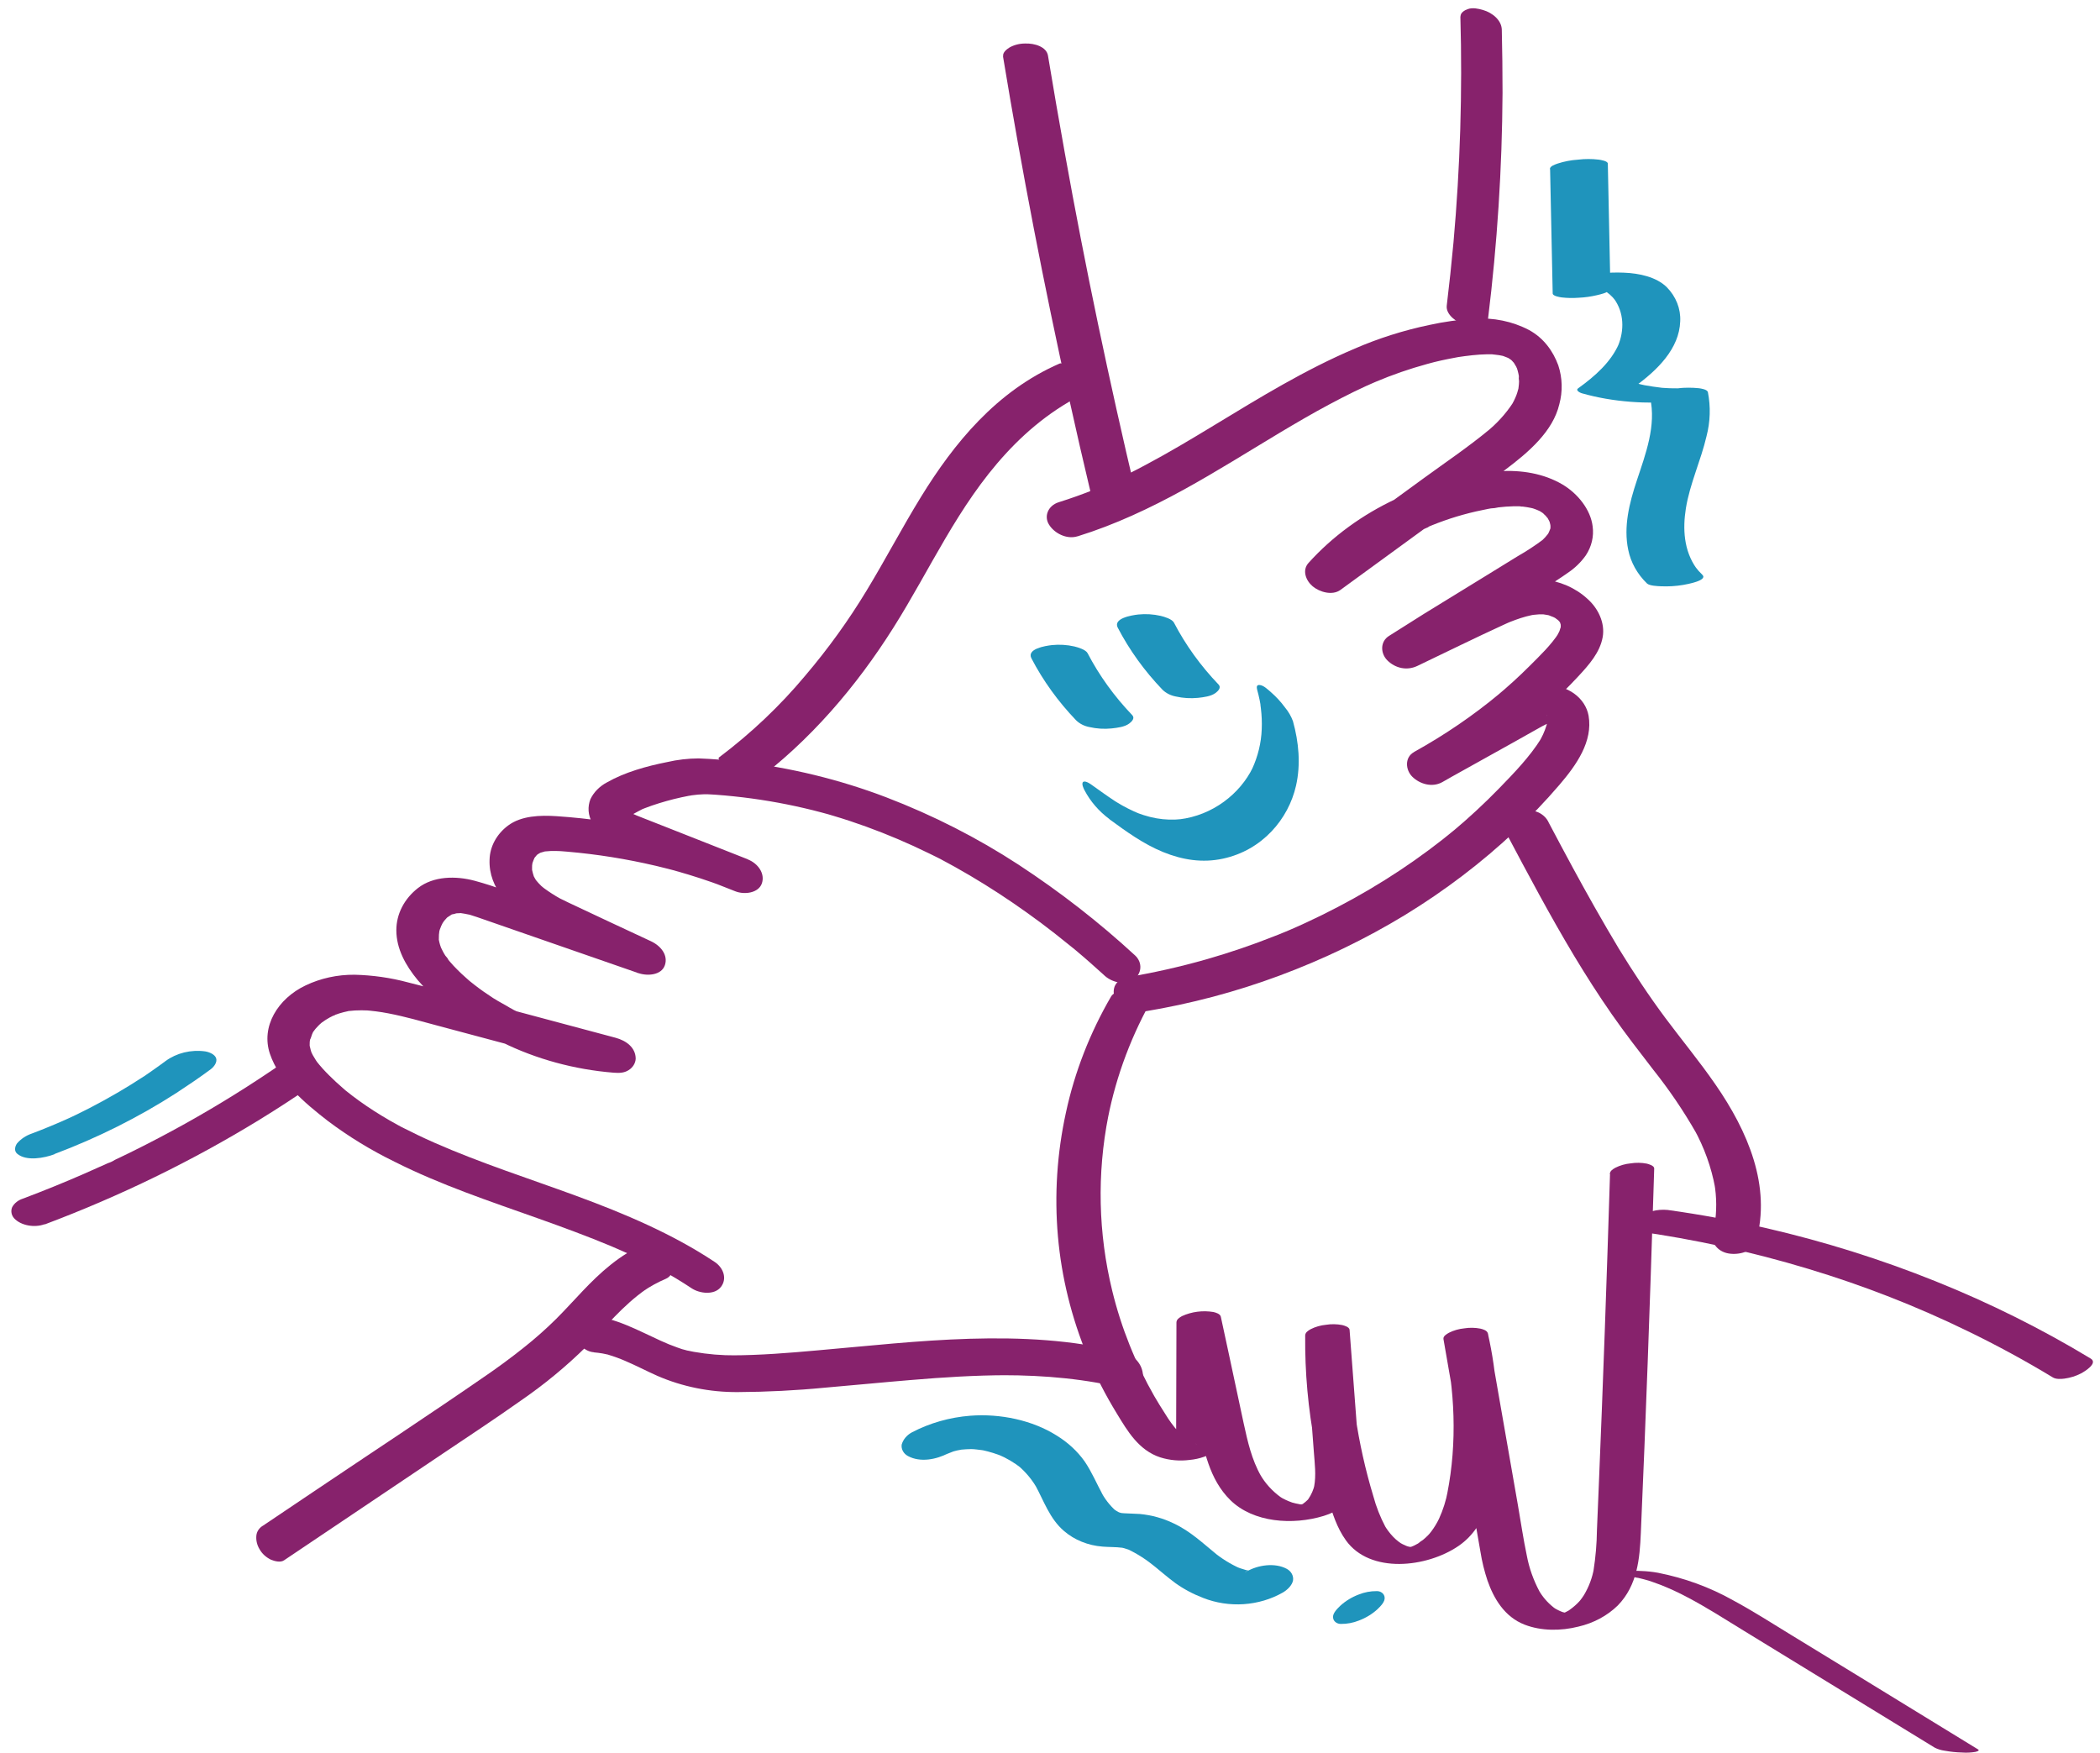 <svg width="127" height="106" viewBox="0 0 127 106" fill="none" xmlns="http://www.w3.org/2000/svg">
<path d="M60.658 3.411C61.23 6.875 61.849 10.332 62.514 13.783C63.18 17.234 63.893 20.675 64.655 24.108C65.084 26.049 65.529 27.989 65.991 29.926C66.007 30.036 66.053 30.141 66.124 30.233C66.195 30.324 66.288 30.4 66.398 30.455C66.691 30.602 67.025 30.673 67.362 30.661C67.699 30.665 68.031 30.583 68.316 30.426C68.492 30.312 68.755 30.105 68.703 29.885C67.889 26.458 67.123 23.023 66.402 19.58C65.681 16.137 65.012 12.69 64.393 9.237C64.041 7.285 63.703 5.329 63.379 3.369C63.291 2.826 62.563 2.611 62.008 2.632C61.67 2.629 61.339 2.711 61.054 2.87C60.867 2.988 60.628 3.178 60.667 3.411H60.658Z" fill="#87226C"/>
<path d="M88.318 0.992C88.447 5.556 88.307 10.123 87.9 14.674C87.783 15.946 87.647 17.215 87.494 18.482C87.427 19.029 88.106 19.519 88.638 19.673C89.079 19.799 89.919 19.855 89.99 19.283C90.549 14.744 90.842 10.182 90.868 5.616C90.868 4.342 90.853 3.067 90.823 1.791C90.807 1.232 90.269 0.771 89.68 0.602C89.403 0.522 89.062 0.448 88.779 0.546C88.57 0.617 88.322 0.765 88.327 0.992H88.318Z" fill="#87226C"/>
<path d="M91.048 50.304C92.386 52.827 93.723 55.352 95.201 57.815C95.92 59.008 96.671 60.186 97.472 61.337C98.273 62.489 99.119 63.573 99.968 64.678C100.946 65.904 101.82 67.192 102.583 68.531L102.448 68.281C103.067 69.402 103.496 70.596 103.722 71.825L103.674 71.548C103.824 72.402 103.828 73.271 103.687 74.126L103.738 73.849C103.696 74.074 103.645 74.297 103.583 74.517C103.545 74.656 103.539 74.801 103.566 74.942C103.593 75.082 103.652 75.217 103.74 75.337C103.828 75.458 103.943 75.561 104.077 75.642C104.212 75.722 104.364 75.778 104.523 75.806C105.142 75.918 106.023 75.704 106.197 75.085C107.137 71.739 105.703 68.417 103.736 65.577C102.789 64.205 101.715 62.906 100.718 61.57C99.722 60.234 98.774 58.796 97.897 57.366C96.908 55.716 95.976 54.064 95.073 52.397L95.208 52.646C94.689 51.688 94.175 50.726 93.667 49.762C93.551 49.494 93.329 49.271 93.041 49.136C92.718 48.993 92.348 48.954 91.996 49.025C91.666 49.09 91.376 49.259 91.182 49.501C91.029 49.725 90.906 50.05 91.041 50.304H91.048Z" fill="#87226C"/>
<path d="M97.368 71.013C97.27 74.165 97.164 77.318 97.052 80.47C96.939 83.621 96.817 86.773 96.686 89.924C96.651 90.794 96.615 91.667 96.577 92.543C96.567 93.359 96.498 94.174 96.37 94.983L96.396 94.849C96.299 95.411 96.097 95.955 95.797 96.459C95.728 96.569 95.653 96.675 95.572 96.778C95.547 96.809 95.451 96.915 95.528 96.832C95.479 96.884 95.43 96.937 95.379 96.986C95.29 97.072 95.196 97.155 95.097 97.233C95.041 97.279 94.98 97.32 94.922 97.364C94.904 97.377 94.82 97.444 94.922 97.371C95.024 97.299 94.909 97.371 94.885 97.393C94.778 97.456 94.663 97.51 94.551 97.567C94.438 97.624 94.672 97.516 94.665 97.518C94.634 97.527 94.604 97.538 94.575 97.552L94.488 97.582C94.324 97.639 94.602 97.556 94.618 97.545C94.577 97.572 94.266 97.616 94.549 97.565C94.913 97.499 94.285 97.582 94.654 97.552C95.024 97.521 94.421 97.541 94.744 97.552C94.983 97.552 94.702 97.536 94.653 97.541C94.642 97.541 94.897 97.582 94.79 97.559L94.711 97.545C94.658 97.536 94.606 97.525 94.554 97.511C94.521 97.5 94.487 97.491 94.452 97.485C94.452 97.485 94.639 97.552 94.554 97.516C94.502 97.491 94.444 97.476 94.389 97.453C94.296 97.414 94.207 97.37 94.12 97.322C94.048 97.282 94.016 97.249 94.106 97.322C94.061 97.288 94.011 97.257 93.966 97.223C93.572 96.913 93.253 96.537 93.027 96.117L93.097 96.239C92.734 95.557 92.478 94.835 92.338 94.092C92.124 93.076 91.974 92.047 91.797 91.027L90.635 84.376L89.986 80.648L87.303 80.986C87.992 84.032 88.132 87.25 87.526 90.318L87.554 90.186C87.449 90.756 87.272 91.315 87.027 91.851C86.901 92.115 86.748 92.367 86.57 92.606C86.531 92.659 86.489 92.711 86.447 92.761L86.362 92.852C86.266 92.951 86.163 93.045 86.055 93.133C85.949 93.198 85.85 93.27 85.76 93.351C85.774 93.334 85.935 93.244 85.796 93.325L85.717 93.371C85.654 93.406 85.591 93.44 85.524 93.472C85.457 93.505 85.26 93.594 85.427 93.52C85.594 93.446 85.394 93.529 85.353 93.545L85.264 93.574C85.088 93.639 85.387 93.536 85.397 93.539C85.325 93.546 85.253 93.563 85.186 93.59C85.06 93.62 85.397 93.54 85.387 93.554C85.347 93.564 85.305 93.57 85.264 93.571C85.044 93.605 85.601 93.557 85.378 93.571H85.287C85.164 93.58 85.473 93.58 85.463 93.571C85.382 93.556 85.3 93.55 85.218 93.554C85.218 93.554 85.464 93.597 85.352 93.571L85.262 93.554C85.232 93.554 85.002 93.485 85.137 93.528C85.273 93.571 85.079 93.505 85.048 93.493C84.972 93.463 84.898 93.429 84.826 93.392C84.782 93.369 84.635 93.283 84.751 93.357C84.685 93.315 84.623 93.27 84.563 93.223C84.448 93.135 84.342 93.039 84.245 92.936C84.039 92.719 83.862 92.481 83.717 92.229L83.787 92.349C83.471 91.751 83.225 91.126 83.053 90.484C82.811 89.686 82.601 88.881 82.42 88.07C82.064 86.472 81.824 84.857 81.703 83.233C81.634 82.299 81.604 81.363 81.613 80.425L78.93 80.773L79.281 85.478L79.457 87.812C79.508 88.504 79.603 89.212 79.475 89.902L79.508 89.769C79.44 90.09 79.307 90.396 79.114 90.674C79.067 90.731 79.074 90.725 79.137 90.653C79.116 90.677 79.094 90.7 79.07 90.722C79.025 90.768 78.977 90.81 78.928 90.851C78.879 90.893 78.817 90.924 78.773 90.965C78.901 90.885 78.924 90.87 78.845 90.918L78.759 90.965C78.666 91.013 78.464 91.061 78.796 90.965C78.734 90.984 78.668 91.008 78.608 91.032C78.991 90.877 78.798 90.981 78.677 91.007C78.373 91.075 78.996 90.964 78.777 90.99L78.673 91.002C78.536 91.016 78.605 91.002 78.877 90.985H78.664C78.455 90.985 79.032 91.004 78.726 90.985C78.662 90.985 78.599 90.975 78.538 90.97C78.288 90.948 78.778 91.013 78.58 90.97C78.51 90.956 78.438 90.944 78.367 90.928C78.297 90.913 78.227 90.893 78.156 90.874C78 90.836 78.364 90.947 78.125 90.864C77.989 90.816 77.856 90.761 77.728 90.699C77.664 90.668 77.601 90.636 77.539 90.602C77.504 90.583 77.316 90.455 77.471 90.563C76.938 90.179 76.505 89.7 76.198 89.158L76.267 89.278C75.694 88.278 75.451 87.17 75.212 86.079L74.334 81.972L73.831 79.636C73.794 79.463 73.541 79.385 73.381 79.349C72.735 79.242 72.066 79.329 71.483 79.596C71.319 79.69 71.147 79.795 71.147 79.986L71.126 87.731L71.268 87.466C71.218 87.507 71.072 87.591 71.286 87.466C71.135 87.554 71.5 87.392 71.381 87.432C71.321 87.453 71.349 87.446 71.463 87.41C71.58 87.372 71.702 87.346 71.826 87.333L72.084 87.313C71.994 87.313 72.015 87.313 72.145 87.313C72.275 87.313 72.295 87.313 72.205 87.313L72.381 87.336C72.342 87.353 72.261 87.29 72.223 87.299C72.277 87.287 72.418 87.373 72.263 87.299L72.131 87.244C72.04 87.202 71.956 87.153 71.87 87.105C72.007 87.182 71.838 87.082 71.822 87.07C71.806 87.057 71.738 87.011 71.699 86.979C71.527 86.847 71.369 86.704 71.225 86.549C70.945 86.23 70.697 85.891 70.483 85.535C70.232 85.149 69.992 84.757 69.762 84.361L69.832 84.482C68.669 82.45 67.806 80.295 67.265 78.07C66.415 74.587 66.335 70.993 67.029 67.484L67.003 67.618C67.512 65.029 68.46 62.522 69.815 60.179C69.905 60.025 69.759 59.896 69.618 59.828C69.355 59.735 69.07 59.698 68.787 59.72C68.435 59.728 68.088 59.79 67.76 59.904C67.551 59.984 67.303 60.081 67.193 60.269C65.91 62.478 64.992 64.835 64.467 67.271C63.924 69.744 63.76 72.269 63.98 74.78C64.199 77.254 64.8 79.691 65.766 82.023C66.267 83.222 66.865 84.388 67.556 85.512C68.175 86.526 68.859 87.714 70.172 88.141C70.739 88.32 71.349 88.373 71.945 88.295C72.545 88.241 73.116 88.039 73.59 87.712C73.692 87.646 73.767 87.552 73.805 87.446C73.823 87.347 73.828 87.248 73.819 87.148V86.532V85.382L73.831 80.781V79.63L71.147 79.98L72.46 86.082C72.812 87.686 73.123 89.463 74.409 90.727C75.799 92.09 78.181 92.252 80.055 91.68C80.917 91.415 81.707 90.879 82.016 90.106C82.367 89.225 82.207 88.247 82.139 87.341L81.617 80.425C81.605 80.257 81.301 80.168 81.167 80.137C80.847 80.076 80.517 80.07 80.195 80.121C79.869 80.152 79.553 80.242 79.269 80.385C79.105 80.479 78.935 80.584 78.933 80.773C78.911 82.993 79.11 85.21 79.529 87.4C79.739 88.494 80.002 89.578 80.32 90.653C80.575 91.516 80.847 92.392 81.392 93.153C82.854 95.203 86.294 94.81 88.211 93.494C90.025 92.247 90.287 89.968 90.465 88.101C90.7 85.606 90.537 83.095 89.979 80.641C89.941 80.468 89.691 80.391 89.529 80.354C89.209 80.292 88.878 80.286 88.556 80.337C88.23 80.369 87.916 80.459 87.631 80.601C87.485 80.684 87.264 80.809 87.296 80.989L89.088 91.298L89.531 93.847C89.625 94.436 89.767 95.018 89.957 95.588C90.329 96.656 90.98 97.789 92.21 98.26C93.213 98.647 94.4 98.641 95.444 98.379C96.367 98.167 97.199 97.722 97.836 97.099C99.029 95.876 99.164 94.26 99.231 92.719C99.382 89.263 99.521 85.807 99.648 82.35C99.774 78.893 99.891 75.433 99.999 71.97C100.013 71.534 100.026 71.097 100.04 70.663C100.04 70.498 99.704 70.402 99.59 70.375C99.269 70.313 98.939 70.308 98.616 70.359C98.29 70.39 97.976 70.48 97.692 70.623C97.525 70.717 97.361 70.82 97.356 71.011L97.368 71.013Z" fill="#87226C"/>
<path d="M45.513 47.383C49.007 44.801 51.809 41.48 54.016 37.983C56.252 34.45 57.914 30.604 60.83 27.432C62.283 25.85 64.034 24.463 66.12 23.554C66.278 23.484 65.322 22.681 65.242 22.629C65.005 22.439 64.75 22.267 64.479 22.116C64.38 22.064 64.198 21.936 64.078 21.988C60.25 23.655 57.686 26.825 55.705 30.04C54.554 31.909 53.547 33.843 52.408 35.718C51.321 37.516 50.079 39.238 48.692 40.87C47.175 42.687 45.426 44.346 43.478 45.813C43.302 45.938 44.255 46.67 44.356 46.738C44.593 46.927 44.849 47.098 45.119 47.249C45.197 47.291 45.428 47.445 45.52 47.377L45.513 47.383Z" fill="#87226C"/>
<path d="M65.167 32.437C67.431 31.735 69.561 30.729 71.593 29.612C73.584 28.516 75.493 27.311 77.433 26.149C78.4 25.572 79.367 25.005 80.374 24.468C80.866 24.205 81.365 23.947 81.871 23.698C82.123 23.576 82.374 23.456 82.629 23.34L82.98 23.186L83.156 23.109C83.221 23.08 83.356 23.027 83.059 23.151L83.177 23.1C84.191 22.669 85.239 22.306 86.314 22.012C86.859 21.858 87.413 21.739 87.97 21.637C88.111 21.611 88.253 21.579 88.394 21.565C88.411 21.565 88.118 21.607 88.248 21.588L88.346 21.573L88.576 21.54C88.882 21.5 89.188 21.465 89.497 21.445C89.647 21.436 89.796 21.428 89.947 21.426C90.033 21.426 90.123 21.426 90.209 21.426H90.32C90.481 21.426 90.056 21.403 90.216 21.426C90.376 21.449 90.508 21.456 90.654 21.479C90.724 21.491 90.796 21.505 90.866 21.52C90.937 21.536 91.083 21.577 90.877 21.52C90.671 21.463 90.842 21.509 90.877 21.52C91.014 21.565 91.141 21.624 91.272 21.674C91.404 21.725 91.12 21.597 91.12 21.593C91.147 21.612 91.175 21.629 91.206 21.644C91.272 21.684 91.332 21.73 91.397 21.773C91.397 21.773 91.462 21.825 91.464 21.824C91.466 21.822 91.237 21.619 91.311 21.695C91.348 21.733 91.392 21.768 91.431 21.808C91.469 21.849 91.506 21.887 91.541 21.929L91.594 21.99C91.721 22.135 91.446 21.768 91.52 21.889C91.575 21.981 91.635 22.069 91.686 22.165C91.71 22.211 91.728 22.262 91.754 22.308C91.814 22.414 91.678 22.138 91.696 22.154C91.713 22.186 91.725 22.219 91.733 22.254C91.77 22.365 91.802 22.476 91.826 22.59C91.837 22.642 91.847 22.695 91.856 22.744L91.867 22.824C91.891 22.978 91.845 22.719 91.856 22.712C91.844 22.829 91.848 22.947 91.867 23.063C91.867 23.181 91.852 23.299 91.838 23.416C91.838 23.471 91.821 23.525 91.812 23.579C91.786 23.745 91.874 23.337 91.812 23.556C91.784 23.671 91.748 23.785 91.707 23.896C91.613 24.138 91.496 24.372 91.355 24.596L91.501 24.357C91.062 25.03 90.507 25.638 89.854 26.16L90.077 25.974C88.814 27.022 87.42 27.962 86.081 28.937L81.789 32.067L79.328 33.858L81.261 35.488C81.722 34.979 82.221 34.499 82.755 34.05L82.532 34.237C83.314 33.588 84.166 33.009 85.077 32.508C85.3 32.386 85.525 32.269 85.755 32.156C85.986 32.044 86.237 31.957 86.459 31.833C86.19 31.987 86.36 31.876 86.441 31.833L86.636 31.754C86.745 31.709 86.854 31.668 86.963 31.626C87.216 31.531 87.471 31.44 87.727 31.356C88.231 31.192 88.744 31.05 89.263 30.931C89.508 30.876 89.752 30.826 89.996 30.777L90.172 30.746L90.243 30.734L90.153 30.748C90.312 30.743 90.469 30.722 90.622 30.685C90.914 30.65 91.207 30.628 91.501 30.62C91.633 30.62 91.765 30.62 91.896 30.62C91.988 30.62 92.23 30.668 91.884 30.62C91.96 30.631 92.04 30.634 92.118 30.641C92.273 30.66 92.426 30.685 92.578 30.717L92.728 30.751C93.002 30.809 92.436 30.649 92.696 30.743C92.817 30.786 92.939 30.826 93.048 30.877C93.106 30.902 93.16 30.933 93.223 30.957C92.814 30.782 93.077 30.88 93.181 30.948L93.285 31.017C93.387 31.09 93.557 31.287 93.264 30.987C93.348 31.073 93.439 31.151 93.522 31.241C93.561 31.286 93.594 31.336 93.636 31.378C93.403 31.138 93.52 31.224 93.584 31.316C93.615 31.366 93.643 31.415 93.671 31.471C93.7 31.526 93.794 31.743 93.714 31.538C93.633 31.333 93.714 31.523 93.714 31.56C93.736 31.63 93.754 31.701 93.768 31.773C93.768 31.809 93.796 31.993 93.768 31.797C93.74 31.602 93.768 31.834 93.768 31.876C93.768 31.917 93.756 31.984 93.752 32.039C93.735 32.23 93.833 31.806 93.752 31.99C93.704 32.122 93.645 32.25 93.577 32.375L93.724 32.136C93.563 32.383 93.361 32.607 93.123 32.8L93.346 32.614C92.846 32.99 92.318 33.337 91.765 33.651L89.882 34.811L86.119 37.123L84.008 38.456C83.453 38.798 83.481 39.522 83.906 39.943C84.383 40.413 85.079 40.578 85.719 40.273C87.46 39.441 89.192 38.585 90.949 37.779L91.239 37.648C91.383 37.584 91.037 37.731 91.185 37.671C91.234 37.653 91.281 37.631 91.33 37.611C91.54 37.528 91.751 37.45 91.967 37.38C92.179 37.311 92.397 37.253 92.617 37.206L92.772 37.177C92.93 37.144 92.536 37.205 92.698 37.189C92.816 37.178 92.933 37.163 93.049 37.157C93.165 37.151 93.264 37.157 93.369 37.157C93.559 37.157 93.244 37.157 93.229 37.146C93.27 37.154 93.311 37.158 93.353 37.158C93.437 37.168 93.519 37.181 93.601 37.198L93.724 37.224C93.962 37.272 93.413 37.118 93.638 37.201C93.794 37.258 93.942 37.325 94.097 37.388C93.705 37.234 93.932 37.3 94.048 37.374C94.13 37.425 94.202 37.499 94.288 37.545C94.288 37.545 94.026 37.303 94.157 37.437C94.19 37.471 94.225 37.504 94.257 37.537L94.331 37.621C94.487 37.792 94.26 37.52 94.26 37.52C94.317 37.591 94.361 37.669 94.392 37.752C94.392 37.762 94.295 37.457 94.341 37.628C94.353 37.67 94.368 37.712 94.378 37.755C94.395 37.796 94.403 37.84 94.403 37.884C94.417 37.839 94.387 37.613 94.387 37.796C94.389 37.838 94.389 37.88 94.387 37.923C94.373 38.086 94.362 37.97 94.406 37.889C94.355 37.983 94.341 38.103 94.297 38.197C94.253 38.291 94.194 38.4 94.135 38.505L94.281 38.266C93.814 39.004 93.128 39.653 92.496 40.286C91.863 40.92 91.171 41.547 90.464 42.136L90.687 41.949C89.099 43.272 87.365 44.454 85.513 45.48L87.223 47.296L91.617 44.848L92.714 44.231L93.241 43.935C93.39 43.852 93.566 43.781 93.707 43.694C93.691 43.704 93.439 43.8 93.619 43.732L93.714 43.695C93.787 43.669 93.863 43.644 93.94 43.623C94.018 43.601 94.251 43.558 94.042 43.592C93.768 43.635 94.343 43.61 94.042 43.592C93.828 43.575 93.96 43.581 94 43.592C94.192 43.637 93.844 43.541 93.844 43.539C93.844 43.538 93.946 43.592 93.953 43.583C93.96 43.573 93.671 43.429 93.777 43.493C93.882 43.558 93.612 43.355 93.633 43.373C93.772 43.493 93.566 43.278 93.555 43.264C93.608 43.336 93.582 43.418 93.524 43.154C93.524 43.193 93.549 43.23 93.559 43.268C93.563 43.308 93.57 43.347 93.582 43.385C93.613 43.537 93.709 43.672 93.851 43.762C93.993 43.852 94.169 43.891 94.342 43.87C94.516 43.849 94.673 43.77 94.782 43.649C94.891 43.529 94.942 43.376 94.925 43.223C94.908 43.07 94.824 42.929 94.691 42.829C94.558 42.729 94.386 42.678 94.212 42.687C94.037 42.695 93.872 42.763 93.753 42.875C93.634 42.988 93.569 43.136 93.571 43.29C93.571 43.376 93.571 43.462 93.571 43.55C93.571 43.638 93.552 43.726 93.541 43.815C93.517 43.989 93.541 43.769 93.559 43.746C93.545 43.789 93.533 43.832 93.524 43.875C93.413 44.243 93.25 44.598 93.039 44.931L93.186 44.692C92.51 45.771 91.573 46.742 90.666 47.674C89.78 48.585 88.842 49.456 87.854 50.283L88.079 50.096C85.898 51.908 83.494 53.502 80.913 54.85C80.27 55.187 79.617 55.509 78.954 55.815C78.629 55.969 78.298 56.109 77.969 56.254C78.286 56.115 78.001 56.24 77.922 56.274L77.665 56.381C77.49 56.453 77.314 56.522 77.138 56.592C75.775 57.136 74.379 57.613 72.955 58.02C71.35 58.478 69.712 58.845 68.053 59.119C67.906 59.16 67.77 59.23 67.659 59.324C67.547 59.418 67.461 59.533 67.408 59.661C67.312 59.93 67.341 60.22 67.487 60.47C67.65 60.753 67.919 60.978 68.248 61.108C68.555 61.215 68.892 61.237 69.213 61.172C72.007 60.711 74.736 59.987 77.353 59.014C80.033 58.02 82.589 56.786 84.98 55.331C87.377 53.864 89.591 52.181 91.587 50.309C92.554 49.404 93.464 48.453 94.313 47.461C95.339 46.261 96.341 44.842 96.071 43.281C95.975 42.757 95.664 42.281 95.196 41.945C94.728 41.609 94.136 41.435 93.531 41.456C92.638 41.495 91.879 41.934 91.148 42.341L86.647 44.854L85.511 45.487C84.936 45.808 84.998 46.566 85.409 46.974C85.861 47.42 86.61 47.643 87.221 47.304C90.332 45.577 93.105 43.422 95.433 40.921C96.099 40.205 96.758 39.465 96.925 38.528C97.074 37.687 96.665 36.798 95.988 36.204C95.271 35.548 94.313 35.134 93.283 35.033C92.224 34.969 91.164 35.147 90.207 35.55C89.13 35.981 88.098 36.508 87.061 37.004L84.008 38.456L85.719 40.273L91.916 36.456C92.872 35.865 93.879 35.311 94.786 34.665C95.232 34.37 95.612 34.004 95.905 33.586C96.256 33.056 96.4 32.441 96.317 31.833C96.197 30.831 95.426 29.851 94.484 29.296C93.352 28.632 92.002 28.415 90.657 28.498C88.49 28.632 86.362 29.281 84.451 30.162C82.39 31.119 80.579 32.443 79.133 34.047C78.736 34.486 78.969 35.109 79.384 35.459C79.799 35.808 80.574 36.036 81.066 35.677L86.119 31.993C87.759 30.797 89.416 29.62 91.04 28.404C92.438 27.353 93.916 26.092 94.302 24.447C94.512 23.671 94.49 22.861 94.239 22.095C93.925 21.237 93.36 20.442 92.464 19.956C91.467 19.433 90.308 19.195 89.149 19.275C88.231 19.332 87.32 19.46 86.427 19.656C84.872 19.983 83.364 20.462 81.931 21.083C78.913 22.365 76.177 24.052 73.424 25.721C72.064 26.547 70.695 27.367 69.278 28.12C68.575 28.495 67.872 28.852 67.136 29.185C66.96 29.264 66.798 29.339 66.628 29.413C66.598 29.427 66.392 29.513 66.586 29.433L66.542 29.452L66.238 29.578C65.874 29.732 65.507 29.869 65.134 30.003C64.761 30.137 64.387 30.262 64.007 30.381C63.861 30.429 63.728 30.504 63.618 30.601C63.508 30.698 63.424 30.814 63.37 30.943C63.316 31.071 63.295 31.208 63.308 31.345C63.32 31.481 63.367 31.613 63.443 31.732C63.758 32.242 64.498 32.642 65.167 32.434V32.437Z" fill="#87226C"/>
<path d="M43.221 76.32C40.673 74.625 37.76 73.392 34.82 72.313C31.96 71.264 29.041 70.331 26.269 69.109C25.593 68.812 24.939 68.493 24.28 68.16C24.375 68.209 24.688 68.362 24.28 68.16L24.067 68.044C23.895 67.95 23.724 67.855 23.556 67.758C23.239 67.574 22.928 67.385 22.621 67.189C22.017 66.802 21.439 66.386 20.89 65.943C20.828 65.893 20.77 65.841 20.714 65.788C20.8 65.861 21.053 66.055 20.714 65.788C20.578 65.67 20.443 65.55 20.311 65.428C20.034 65.169 19.763 64.904 19.512 64.627C19.38 64.482 19.257 64.331 19.137 64.18C19.035 64.053 19.274 64.38 19.188 64.246C19.16 64.203 19.13 64.163 19.102 64.12C19.041 64.024 18.983 63.927 18.926 63.828C18.87 63.73 18.851 63.674 18.812 63.596C18.745 63.46 18.882 63.805 18.84 63.663C18.826 63.617 18.808 63.573 18.796 63.526C18.772 63.445 18.752 63.363 18.736 63.281C18.722 63.235 18.715 63.188 18.715 63.14C18.728 63.283 18.733 63.314 18.729 63.234C18.729 63.198 18.729 63.161 18.729 63.126C18.729 63.053 18.729 62.982 18.745 62.911C18.745 62.871 18.758 62.831 18.763 62.791C18.779 62.682 18.736 62.911 18.738 62.907C18.821 62.761 18.847 62.58 18.928 62.428C19.049 62.201 18.794 62.614 18.944 62.401C18.986 62.341 19.03 62.283 19.077 62.226C19.125 62.169 19.19 62.096 19.253 62.035C19.283 62.004 19.313 61.973 19.345 61.944C19.376 61.914 19.531 61.79 19.381 61.905C19.232 62.021 19.438 61.862 19.478 61.831C19.552 61.777 19.626 61.727 19.703 61.677C19.858 61.579 20.02 61.49 20.188 61.411C20.232 61.393 20.275 61.374 20.317 61.352C20.141 61.474 20.141 61.423 20.237 61.389C20.334 61.355 20.413 61.324 20.503 61.295C20.679 61.236 20.867 61.196 21.053 61.153C21.174 61.126 21.102 61.095 20.951 61.166C21.012 61.152 21.076 61.143 21.139 61.141C21.248 61.129 21.357 61.119 21.468 61.112C21.734 61.099 22.001 61.099 22.267 61.112C22.464 61.112 22.23 61.096 22.222 61.112C22.269 61.112 22.316 61.116 22.362 61.124C22.489 61.135 22.614 61.149 22.738 61.166C22.99 61.198 23.239 61.239 23.487 61.287C24.501 61.481 25.489 61.768 26.475 62.033L29.503 62.842L35.569 64.463L37.106 64.875L37.219 62.767C36.274 62.693 35.338 62.546 34.423 62.326L34.071 62.236L33.916 62.195C33.75 62.152 34.177 62.27 34.011 62.223C33.767 62.15 33.525 62.069 33.284 61.996C32.853 61.851 32.43 61.691 32.015 61.515C31.808 61.428 31.602 61.335 31.4 61.239C31.291 61.189 31.185 61.138 31.078 61.085C30.971 61.033 30.614 60.805 30.969 61.033C30.6 60.794 30.192 60.599 29.821 60.36C29.451 60.121 29.046 59.839 28.683 59.554C28.602 59.49 28.521 59.427 28.442 59.363L28.322 59.266C28.146 59.127 28.394 59.326 28.408 59.338C28.241 59.184 28.057 59.03 27.895 58.876C27.733 58.722 27.581 58.568 27.433 58.413C27.354 58.329 27.278 58.242 27.203 58.154L27.106 58.036L27.058 57.976C26.979 57.873 26.997 57.897 27.111 58.048C27.102 57.977 26.983 57.863 26.936 57.8C26.888 57.737 26.834 57.63 26.786 57.544C26.739 57.458 26.7 57.37 26.656 57.282C26.547 57.06 26.718 57.47 26.672 57.318C26.654 57.261 26.631 57.204 26.614 57.147C26.583 57.044 26.559 56.941 26.54 56.839C26.487 56.555 26.54 57.045 26.54 56.8C26.535 56.621 26.547 56.441 26.577 56.264C26.598 56.125 26.5 56.523 26.568 56.321C26.581 56.284 26.591 56.244 26.603 56.205C26.628 56.13 26.658 56.051 26.691 55.98C26.734 55.91 26.771 55.838 26.802 55.763C26.767 55.917 26.686 55.935 26.753 55.846C26.788 55.797 26.823 55.746 26.862 55.692C26.912 55.629 26.965 55.568 27.023 55.51C27.052 55.482 27.199 55.356 27.048 55.479C26.897 55.603 27.02 55.501 27.057 55.479C27.133 55.424 27.212 55.373 27.294 55.325C27.334 55.309 27.371 55.29 27.407 55.268C27.359 55.318 27.148 55.356 27.341 55.302C27.447 55.284 27.55 55.257 27.649 55.22C27.625 55.247 27.378 55.239 27.605 55.236C27.663 55.236 27.721 55.228 27.781 55.228C27.839 55.221 27.898 55.221 27.957 55.228C27.744 55.162 27.795 55.214 27.895 55.228C28.043 55.251 28.19 55.274 28.336 55.308C28.397 55.316 28.456 55.331 28.512 55.351C28.396 55.265 28.308 55.29 28.445 55.334C28.582 55.379 28.705 55.416 28.834 55.459L29.647 55.741L31.271 56.305L38.602 58.851C39.168 59.047 40.008 58.976 40.21 58.372C40.413 57.768 39.973 57.21 39.37 56.926C37.704 56.147 36.031 55.373 34.375 54.586C34.212 54.507 34.048 54.431 33.888 54.348C33.843 54.325 33.794 54.303 33.75 54.277C33.736 54.27 34.02 54.422 33.89 54.351L33.621 54.197C33.307 54.008 33.006 53.802 32.72 53.581C33.039 53.817 32.809 53.655 32.734 53.581C32.658 53.507 32.614 53.462 32.558 53.399C32.502 53.336 32.449 53.271 32.395 53.208C32.292 53.091 32.521 53.413 32.456 53.293C32.433 53.251 32.401 53.211 32.377 53.171C32.352 53.131 32.319 53.069 32.292 53.017C32.279 52.981 32.262 52.946 32.242 52.912C32.242 52.903 32.328 53.157 32.298 53.048C32.257 52.907 32.208 52.773 32.182 52.629C32.179 52.591 32.173 52.553 32.164 52.516C32.164 52.53 32.178 52.786 32.178 52.619C32.178 52.562 32.178 52.505 32.178 52.448C32.178 52.391 32.178 52.294 32.196 52.223C32.196 52.197 32.208 52.168 32.21 52.14C32.21 52.034 32.133 52.394 32.194 52.214C32.236 52.091 32.284 51.974 32.337 51.853C32.41 51.699 32.194 52.041 32.307 51.903C32.361 51.836 32.414 51.772 32.47 51.707C32.619 51.538 32.294 51.818 32.442 51.722C32.493 51.688 32.54 51.653 32.593 51.622C32.593 51.622 32.714 51.551 32.716 51.554C32.718 51.557 32.44 51.65 32.66 51.579C32.762 51.545 32.862 51.517 32.966 51.49C33.003 51.48 33.141 51.467 32.966 51.49C32.79 51.513 32.966 51.49 33.013 51.49C33.108 51.479 33.205 51.473 33.301 51.468C33.509 51.46 33.716 51.468 33.925 51.477C34.068 51.477 33.8 51.47 33.806 51.47C33.865 51.47 33.923 51.474 33.982 51.482L34.305 51.508C34.537 51.528 34.767 51.55 34.997 51.574C35.444 51.621 35.889 51.676 36.333 51.738C37.219 51.864 38.098 52.021 38.969 52.208C39.449 52.311 39.929 52.425 40.404 52.547L40.804 52.652C40.891 52.675 41.254 52.793 40.92 52.682C41.151 52.76 41.391 52.818 41.623 52.891C42.589 53.184 43.537 53.517 44.469 53.889L45.235 51.974L40.288 50.023L39.057 49.539C38.882 49.468 38.69 49.397 38.511 49.323C38.437 49.292 38.365 49.258 38.291 49.226C38.098 49.14 38.574 49.388 38.326 49.245C38.258 49.206 38.189 49.163 38.124 49.118C38.098 49.1 38.071 49.078 38.043 49.06C37.924 48.983 38.21 49.184 38.18 49.178C38.151 49.172 38.063 49.053 38.031 49.024C37.94 48.941 38.159 49.158 38.135 49.16C38.113 49.129 38.095 49.096 38.082 49.061C38.082 49.053 38.182 49.352 38.142 49.177C38.142 49.158 38.179 49.429 38.159 49.317C38.159 49.297 38.175 49.248 38.159 49.232C38.144 49.217 38.108 49.449 38.145 49.342C38.182 49.234 38.005 49.505 38.101 49.4C38.124 49.374 38.144 49.345 38.168 49.318C38.193 49.292 38.221 49.268 38.245 49.241C38.331 49.144 38.07 49.351 38.194 49.288C38.419 49.17 38.63 49.041 38.861 48.929C38.969 48.876 38.685 48.999 38.715 48.992L38.795 48.958L38.992 48.879C39.131 48.825 39.27 48.775 39.411 48.725C39.997 48.524 40.598 48.355 41.209 48.221L41.641 48.133C41.717 48.12 41.794 48.112 41.868 48.093C41.885 48.093 41.588 48.135 41.717 48.118L41.84 48.099C42.091 48.063 42.344 48.042 42.599 48.035C42.732 48.035 42.864 48.035 42.998 48.047L43.242 48.061C43.242 48.061 42.977 48.042 43.117 48.053L43.319 48.067C43.679 48.093 44.039 48.125 44.4 48.164C45.83 48.314 47.245 48.552 48.636 48.876C48.975 48.954 49.313 49.038 49.652 49.129C49.814 49.17 49.974 49.218 50.137 49.26C50.149 49.26 49.856 49.18 49.995 49.221L50.105 49.252L50.401 49.34C51.065 49.537 51.721 49.754 52.369 49.989C53.677 50.464 54.952 51.006 56.187 51.613C56.492 51.767 56.807 51.909 57.1 52.075C57.116 52.084 56.826 51.93 56.956 52.001L57.092 52.072L57.292 52.18C57.449 52.263 57.603 52.35 57.758 52.434C58.367 52.774 58.966 53.128 59.556 53.495C60.725 54.22 61.851 54.997 62.941 55.806C63.502 56.225 64.052 56.657 64.591 57.096L64.974 57.404L65.15 57.55C65.183 57.578 65.291 57.669 65.136 57.54L65.18 57.577C65.444 57.798 65.704 58.023 65.96 58.25C66.217 58.477 66.474 58.707 66.73 58.939C66.965 59.177 67.28 59.344 67.63 59.413C67.944 59.471 68.271 59.419 68.542 59.269C68.665 59.18 68.766 59.07 68.838 58.945C68.911 58.82 68.953 58.684 68.963 58.544C68.972 58.405 68.949 58.265 68.894 58.134C68.839 58.003 68.754 57.883 68.644 57.782C66.473 55.779 64.112 53.942 61.588 52.289C59.111 50.673 56.432 49.308 53.603 48.223C50.782 47.146 47.802 46.42 44.752 46.065C43.924 45.971 43.084 45.896 42.249 45.868C41.608 45.871 40.969 45.945 40.349 46.089C39.107 46.334 37.776 46.705 36.7 47.321C36.258 47.557 35.911 47.909 35.709 48.328C35.618 48.558 35.58 48.803 35.597 49.046C35.615 49.29 35.688 49.528 35.811 49.747C36.228 50.531 37.15 51.001 38.012 51.34L43.196 53.404L44.467 53.904C45.024 54.125 45.873 54.012 46.075 53.427C46.277 52.841 45.854 52.228 45.235 51.981C41.584 50.52 37.669 49.633 33.667 49.362C32.67 49.297 31.528 49.328 30.725 49.929C30.382 50.185 30.105 50.503 29.912 50.861C29.719 51.218 29.615 51.607 29.607 52.003C29.542 53.721 30.876 55.085 32.461 55.938C33.446 56.47 34.479 56.929 35.498 57.407L38.599 58.86L39.367 56.935L32.405 54.512C31.175 54.086 29.965 53.609 28.714 53.27C27.568 52.961 26.215 52.978 25.275 53.71C24.864 54.03 24.535 54.423 24.31 54.862C24.085 55.301 23.969 55.777 23.969 56.259C23.969 57.375 24.528 58.39 25.262 59.276C25.941 60.058 26.725 60.765 27.596 61.383C28.452 62.004 29.372 62.554 30.343 63.026C32.423 64.053 34.727 64.683 37.105 64.875C37.43 64.899 37.736 64.901 38.017 64.721C38.143 64.642 38.246 64.539 38.32 64.42C38.394 64.301 38.437 64.169 38.444 64.033C38.444 63.369 37.892 62.939 37.214 62.759L30.92 61.076C28.839 60.52 26.763 59.933 24.67 59.413C23.624 59.132 22.539 58.977 21.445 58.951C20.41 58.941 19.389 59.163 18.48 59.598C16.803 60.392 15.763 62.087 16.327 63.742C16.891 65.397 18.394 66.685 19.823 67.79C21.077 68.735 22.437 69.566 23.883 70.27C26.635 71.657 29.61 72.646 32.544 73.689C34.038 74.221 35.532 74.768 36.98 75.375C37.695 75.683 38.402 75.991 39.089 76.332C39.259 76.415 39.428 76.5 39.595 76.586C39.685 76.632 39.991 76.802 39.595 76.586C39.688 76.637 39.783 76.685 39.875 76.74C40.216 76.923 40.551 77.114 40.88 77.314C41.209 77.513 41.524 77.712 41.824 77.912C42.311 78.237 43.202 78.343 43.597 77.834C43.993 77.326 43.747 76.668 43.214 76.314L43.221 76.32Z" fill="#87226C"/>
<path d="M2.702 74.053C7.269 72.337 11.623 70.214 15.695 67.718C16.82 67.028 17.921 66.309 18.998 65.561C19.116 65.492 19.215 65.401 19.287 65.294C19.359 65.188 19.403 65.068 19.415 64.944C19.411 64.821 19.375 64.701 19.31 64.592C19.244 64.483 19.151 64.389 19.037 64.317C18.527 63.99 17.646 63.906 17.119 64.271C15.213 65.591 13.23 66.826 11.18 67.969C10.156 68.539 9.115 69.087 8.055 69.612C7.802 69.737 7.549 69.862 7.294 69.983L6.943 70.15C6.816 70.234 6.675 70.3 6.525 70.347L6.314 70.444L5.962 70.598C5.681 70.727 5.399 70.852 5.115 70.976C3.886 71.514 2.64 72.02 1.378 72.495C1.098 72.585 0.869 72.767 0.739 73.002C0.69 73.114 0.676 73.236 0.696 73.354C0.716 73.473 0.77 73.585 0.853 73.68C1.271 74.13 2.099 74.264 2.698 74.039L2.702 74.053Z" fill="#87226C"/>
<path d="M39.001 75.233C37.48 75.874 36.292 76.969 35.227 78.09C34.7 78.644 34.188 79.212 33.645 79.756C33.031 80.365 32.379 80.944 31.691 81.489C30.903 82.121 30.081 82.722 29.244 83.295L29.448 83.153C25.986 85.547 22.444 87.87 18.948 90.224L15.924 92.258C15.81 92.322 15.713 92.407 15.641 92.508C15.569 92.609 15.524 92.722 15.507 92.84C15.471 93.137 15.538 93.437 15.7 93.7C15.851 93.969 16.093 94.189 16.393 94.332C16.613 94.42 16.959 94.514 17.177 94.367L26.773 87.917C28.344 86.861 29.928 85.819 31.468 84.728C32.905 83.741 34.238 82.643 35.45 81.446C36.621 80.256 37.666 78.947 39.085 77.962L38.881 78.102C39.309 77.806 39.772 77.552 40.262 77.342C40.844 77.096 40.744 76.305 40.484 75.9C40.224 75.495 39.617 74.975 39.009 75.233H39.001Z" fill="#87226C"/>
<path d="M35.92 81.79C36.094 81.805 36.267 81.827 36.438 81.856C36.53 81.873 36.614 81.892 36.709 81.912C36.743 81.912 36.776 81.93 36.809 81.935C36.505 81.884 36.714 81.91 36.794 81.935C37.136 82.037 37.47 82.158 37.794 82.299C38.458 82.581 39.091 82.915 39.746 83.206C41.261 83.867 42.932 84.204 44.623 84.192C46.385 84.183 48.145 84.094 49.896 83.924C51.627 83.778 53.355 83.604 55.086 83.462C57.02 83.299 58.965 83.174 60.913 83.171H60.637C63.173 83.171 65.712 83.393 68.157 84.012C68.293 84.032 68.432 84.021 68.562 83.981C68.691 83.94 68.807 83.871 68.897 83.779C69.076 83.568 69.153 83.303 69.11 83.043C69.067 82.731 68.918 82.439 68.681 82.203C68.464 82 68.185 81.856 67.878 81.787C64.878 81.026 61.747 80.875 58.64 80.967C55.533 81.06 52.474 81.406 49.395 81.673C47.68 81.827 45.954 81.966 44.228 81.97H44.504C43.65 81.977 42.798 81.906 41.961 81.758C41.857 81.738 41.753 81.718 41.651 81.695C41.586 81.681 41.233 81.619 41.55 81.674C41.349 81.63 41.153 81.57 40.964 81.496C40.624 81.376 40.29 81.241 39.966 81.091C38.579 80.463 37.233 79.69 35.639 79.559C35.503 79.541 35.364 79.553 35.235 79.594C35.105 79.634 34.989 79.702 34.897 79.791C34.718 80.003 34.642 80.267 34.684 80.528C34.769 81.057 35.24 81.728 35.915 81.784L35.92 81.79Z" fill="#87226C"/>
<path d="M98.865 95.388C98.936 95.411 99.011 95.426 99.086 95.431C99.086 95.431 98.886 95.385 99.002 95.413L99.111 95.438C99.287 95.478 99.45 95.524 99.619 95.57C99.646 95.576 99.672 95.583 99.698 95.593L99.911 95.664C100.074 95.72 100.238 95.78 100.399 95.841C100.967 96.064 101.519 96.318 102.05 96.603C103.224 97.219 104.334 97.937 105.461 98.626L112.843 103.147L117.001 105.694C117.188 105.79 117.394 105.853 117.607 105.881C117.949 105.944 118.297 105.981 118.646 105.99C118.92 106.011 119.195 105.999 119.465 105.953C119.527 105.939 119.762 105.878 119.62 105.799L112.062 101.167L108.294 98.863C107.139 98.156 105.999 97.425 104.798 96.778C103.411 95.998 101.878 95.437 100.269 95.12C99.928 95.058 99.581 95.022 99.232 95.011C98.959 94.99 98.683 95.002 98.413 95.046C98.304 95.071 98.174 95.097 98.258 95.21C98.343 95.322 98.738 95.373 98.865 95.396V95.388Z" fill="#87226C"/>
<path d="M98.931 74.453C102.473 74.948 105.959 75.712 109.35 76.736C112.693 77.742 115.927 79.007 119.016 80.514C120.781 81.371 122.494 82.302 124.155 83.309C124.345 83.423 124.66 83.403 124.858 83.376C125.206 83.328 125.541 83.223 125.844 83.067C126.075 82.946 126.899 82.442 126.435 82.163C123.473 80.37 120.338 78.808 117.065 77.494C113.758 76.163 110.325 75.086 106.806 74.273C104.843 73.822 102.857 73.456 100.85 73.176C100.531 73.146 100.209 73.173 99.902 73.253C99.594 73.334 99.309 73.467 99.061 73.646C98.885 73.767 98.653 73.932 98.623 74.14C98.616 74.217 98.644 74.294 98.7 74.353C98.757 74.412 98.838 74.449 98.925 74.456L98.931 74.453Z" fill="#87226C"/>
<path d="M3.295 69.794C5.908 68.812 8.385 67.572 10.676 66.096C11.379 65.633 12.082 65.162 12.749 64.664C12.942 64.521 13.149 64.24 13.072 64.003C12.995 63.766 12.655 63.626 12.404 63.586C11.98 63.528 11.548 63.551 11.135 63.652C10.722 63.754 10.339 63.931 10.01 64.173C9.754 64.364 9.494 64.551 9.23 64.735C9.109 64.821 8.986 64.905 8.863 64.989C8.805 65.035 8.743 65.078 8.678 65.116C8.657 65.125 8.956 64.931 8.827 65.016L8.703 65.097C8.173 65.445 7.633 65.778 7.082 66.099C6.532 66.421 5.97 66.728 5.4 67.023C5.121 67.167 4.838 67.307 4.555 67.444L4.314 67.558C4.253 67.588 3.994 67.712 4.265 67.583C4.535 67.453 4.275 67.583 4.214 67.604L3.971 67.714C3.301 68.013 2.62 68.293 1.929 68.554C1.571 68.676 1.26 68.884 1.029 69.153C0.899 69.341 0.841 69.615 1.047 69.783C1.602 70.246 2.688 70.036 3.3 69.805L3.295 69.794Z" fill="#1F94BC"/>
<path d="M93.744 10.234L93.901 17.747C93.901 17.911 94.359 17.976 94.447 17.988C94.785 18.027 95.126 18.033 95.465 18.007C95.84 17.991 96.212 17.939 96.574 17.853C96.825 17.79 97.177 17.725 97.347 17.535C97.392 17.484 97.441 17.436 97.493 17.391C97.518 17.367 97.546 17.346 97.57 17.324C97.692 17.22 97.472 17.375 97.555 17.335C97.637 17.295 97.674 17.266 97.73 17.233C97.925 17.13 97.497 17.317 97.709 17.233C97.764 17.215 97.908 17.175 97.664 17.243C97.419 17.31 97.592 17.272 97.648 17.253C97.664 17.253 97.196 17.335 97.397 17.304C97.426 17.304 96.869 17.363 97.098 17.344C97.126 17.344 96.57 17.367 96.795 17.364C96.811 17.364 96.337 17.349 96.54 17.364C96.577 17.372 96.614 17.374 96.651 17.372C96.613 17.372 96.265 17.323 96.484 17.361L96.595 17.38C96.72 17.395 96.358 17.315 96.475 17.357C96.544 17.381 96.62 17.394 96.688 17.417L96.794 17.454C96.815 17.454 96.936 17.503 96.827 17.465C96.718 17.426 96.857 17.48 96.882 17.492C96.914 17.508 96.946 17.525 96.976 17.543C97.256 17.704 97.496 17.914 97.679 18.16L97.604 18.058C98.226 18.904 98.238 19.986 97.853 20.912L97.903 20.798C97.423 21.896 96.465 22.75 95.442 23.484C95.257 23.616 95.572 23.758 95.656 23.783C97.574 24.33 99.588 24.441 101.59 24.291L99.792 24.043C100.172 25.752 99.525 27.441 98.987 29.067C98.539 30.418 98.173 31.848 98.47 33.257C98.624 34.013 99.016 34.717 99.604 35.288C99.755 35.432 100.26 35.449 100.437 35.457C100.89 35.478 101.344 35.451 101.789 35.376C102 35.339 103.314 35.11 102.949 34.759C102.789 34.607 102.645 34.444 102.518 34.271L102.594 34.374C101.822 33.295 101.76 31.97 101.956 30.743C102.195 29.253 102.864 27.851 103.205 26.379C103.432 25.506 103.46 24.603 103.288 23.721C103.251 23.55 102.871 23.496 102.741 23.479C102.326 23.437 101.907 23.437 101.492 23.479L101.326 23.491L101.629 23.473C101.534 23.488 101.437 23.492 101.34 23.484C101.258 23.484 101.176 23.484 101.093 23.484C100.741 23.484 101.358 23.484 101.184 23.484C101.01 23.484 100.833 23.473 100.657 23.462C100.574 23.462 100.492 23.453 100.411 23.444L100.608 23.46L100.442 23.444C100.114 23.408 99.79 23.356 99.467 23.299C99.217 23.256 99.653 23.343 99.428 23.291L99.187 23.237C99.001 23.192 98.817 23.143 98.634 23.091L98.848 23.388C100.231 22.394 101.557 21.087 101.613 19.434C101.652 18.677 101.36 17.936 100.796 17.363C100.161 16.746 99.135 16.528 98.221 16.492C97.212 16.445 96.201 16.569 95.245 16.856C94.739 16.998 94.289 17.262 93.945 17.617L97.391 17.409L97.235 9.897C97.235 9.73 96.776 9.669 96.688 9.655C96.274 9.605 95.853 9.605 95.439 9.655C95.018 9.682 94.604 9.761 94.208 9.889C94.054 9.946 93.728 10.043 93.732 10.225L93.744 10.234Z" fill="#1F94BC"/>
<path d="M57.338 87.9C57.586 87.77 57.211 87.965 57.162 87.985C57.213 87.965 57.262 87.939 57.313 87.917C57.413 87.872 57.517 87.832 57.623 87.794L57.779 87.74L57.86 87.715C57.998 87.672 57.895 87.703 57.549 87.808C57.658 87.778 57.765 87.749 57.874 87.724C57.983 87.7 58.094 87.68 58.204 87.661L58.259 87.652C58.435 87.626 58.333 87.639 57.964 87.692L58.102 87.675C58.327 87.652 58.552 87.643 58.779 87.638C59.038 87.638 58.561 87.638 58.544 87.638C58.6 87.638 58.658 87.638 58.719 87.638C58.832 87.638 58.946 87.652 59.059 87.663C59.171 87.673 59.283 87.687 59.396 87.704L59.563 87.732C59.811 87.77 59.155 87.646 59.4 87.7C59.841 87.795 60.271 87.929 60.683 88.099L60.363 87.965C60.874 88.181 61.347 88.461 61.769 88.795L61.533 88.604C62.042 89.028 62.456 89.53 62.755 90.087L62.621 89.846C63.127 90.771 63.486 91.859 64.345 92.591C64.973 93.135 65.798 93.469 66.678 93.537C67.073 93.571 67.472 93.554 67.866 93.606C68.259 93.659 67.563 93.528 67.804 93.589L67.994 93.637C68.159 93.685 68.322 93.743 68.479 93.808L68.157 93.674C68.791 93.972 69.373 94.348 69.885 94.79L69.665 94.599C70.136 94.981 70.592 95.382 71.082 95.744C71.593 96.109 72.158 96.41 72.762 96.64C73.531 96.944 74.374 97.074 75.215 97.018C76.056 96.961 76.867 96.721 77.575 96.318C77.845 96.164 78.146 95.878 78.198 95.579C78.218 95.443 78.192 95.305 78.125 95.182C78.058 95.058 77.951 94.954 77.819 94.882C77.098 94.492 76.061 94.65 75.388 95.046C75.332 95.079 75.128 95.181 75.413 95.046C75.697 94.91 75.501 95.004 75.432 95.03C75.279 95.09 75.089 95.1 75.641 94.976L75.522 95.005C75.362 95.039 75.17 95.022 75.74 94.981L75.617 94.993C75.555 94.993 75.49 94.993 75.428 94.993C75.464 94.993 75.907 95.012 75.641 94.993C75.534 94.993 75.43 94.97 75.323 94.956C75.168 94.936 75.736 95.052 75.487 94.987L75.327 94.947C75.1 94.885 74.879 94.808 74.666 94.717L74.986 94.851C74.397 94.585 73.854 94.247 73.374 93.847L73.609 94.036C72.785 93.367 71.993 92.606 70.989 92.138C70.354 91.827 69.654 91.632 68.931 91.564C68.616 91.54 68.3 91.544 67.987 91.521C67.904 91.521 67.825 91.504 67.744 91.495C67.474 91.464 68.096 91.591 67.813 91.507C67.708 91.478 67.605 91.443 67.505 91.403L67.827 91.538C67.621 91.448 67.431 91.334 67.261 91.198L67.497 91.387C67.107 91.039 66.793 90.632 66.569 90.185L66.701 90.426C66.328 89.746 66.034 89.028 65.591 88.379C65.154 87.765 64.58 87.235 63.904 86.82C62.426 85.887 60.489 85.484 58.686 85.621C57.438 85.718 56.231 86.061 55.155 86.624C54.844 86.789 54.62 87.055 54.531 87.364C54.511 87.499 54.536 87.637 54.603 87.761C54.67 87.884 54.776 87.988 54.909 88.06C55.663 88.467 56.63 88.264 57.34 87.897L57.338 87.9Z" fill="#1F94BC"/>
<path d="M81.09 98.213C81.465 98.217 81.837 98.147 82.178 98.01C82.598 97.852 82.977 97.622 83.294 97.334C83.48 97.153 83.774 96.871 83.737 96.609C83.729 96.505 83.676 96.408 83.589 96.337C83.501 96.266 83.386 96.227 83.267 96.229C82.892 96.225 82.52 96.295 82.178 96.432C81.758 96.59 81.379 96.82 81.062 97.109C80.876 97.289 80.582 97.571 80.619 97.833C80.627 97.937 80.68 98.035 80.768 98.105C80.856 98.176 80.971 98.215 81.09 98.213Z" fill="#1F94BC"/>
<path d="M62.378 39.818C63.081 41.168 63.99 42.428 65.079 43.563C65.291 43.77 65.571 43.913 65.881 43.971C66.322 44.073 66.781 44.101 67.234 44.054C67.586 44.014 68.013 43.965 68.289 43.76C68.443 43.646 68.653 43.437 68.473 43.25C67.385 42.114 66.477 40.855 65.774 39.505C65.659 39.287 65.194 39.151 64.972 39.097C64.531 38.996 64.072 38.968 63.619 39.014C63.201 39.062 62.079 39.243 62.378 39.818Z" fill="#1F94BC"/>
<path d="M67.602 37.969C68.305 39.318 69.213 40.578 70.302 41.713C70.513 41.92 70.794 42.063 71.103 42.122C71.544 42.223 72.003 42.251 72.457 42.205C72.808 42.165 73.237 42.115 73.511 41.91C73.666 41.797 73.873 41.587 73.695 41.401C72.606 40.265 71.698 39.005 70.996 37.656C70.882 37.437 70.414 37.301 70.195 37.248C69.753 37.146 69.294 37.118 68.841 37.164C68.421 37.212 67.3 37.394 67.6 37.969H67.602Z" fill="#1F94BC"/>
<path d="M67.086 49.54C68.099 50.282 69.146 51.045 70.35 51.535C71.508 52.005 72.709 52.201 73.964 51.93C76.333 51.418 77.92 49.544 78.379 47.516C78.671 46.23 78.546 44.887 78.194 43.619C78.085 43.32 77.922 43.039 77.711 42.785C77.466 42.451 77.181 42.141 76.86 41.861C76.684 41.715 76.428 41.446 76.175 41.428C75.969 41.411 75.999 41.582 76.029 41.719C76.085 41.923 76.136 42.126 76.178 42.336C76.198 42.434 76.217 42.531 76.233 42.63C76.213 42.516 76.233 42.662 76.233 42.682L76.254 42.847C76.305 43.263 76.322 43.681 76.305 44.099C76.274 44.928 76.076 45.746 75.719 46.515L75.769 46.413C74.995 48.011 73.341 49.31 71.333 49.552L71.457 49.538C70.955 49.594 70.446 49.579 69.949 49.492C69.681 49.445 69.417 49.38 69.16 49.296C69.048 49.261 68.937 49.222 68.826 49.181C68.971 49.236 68.781 49.159 68.751 49.147L68.557 49.062C68.32 48.954 68.09 48.836 67.865 48.711C67.752 48.646 67.64 48.581 67.529 48.513L67.353 48.402C67.239 48.333 67.542 48.526 67.378 48.416C66.925 48.119 66.489 47.8 66.055 47.492C65.991 47.444 65.652 47.193 65.512 47.287C65.371 47.381 65.555 47.734 65.591 47.8C65.941 48.468 66.453 49.06 67.092 49.537L67.086 49.54Z" fill="#1F94BC"/>
</svg>
